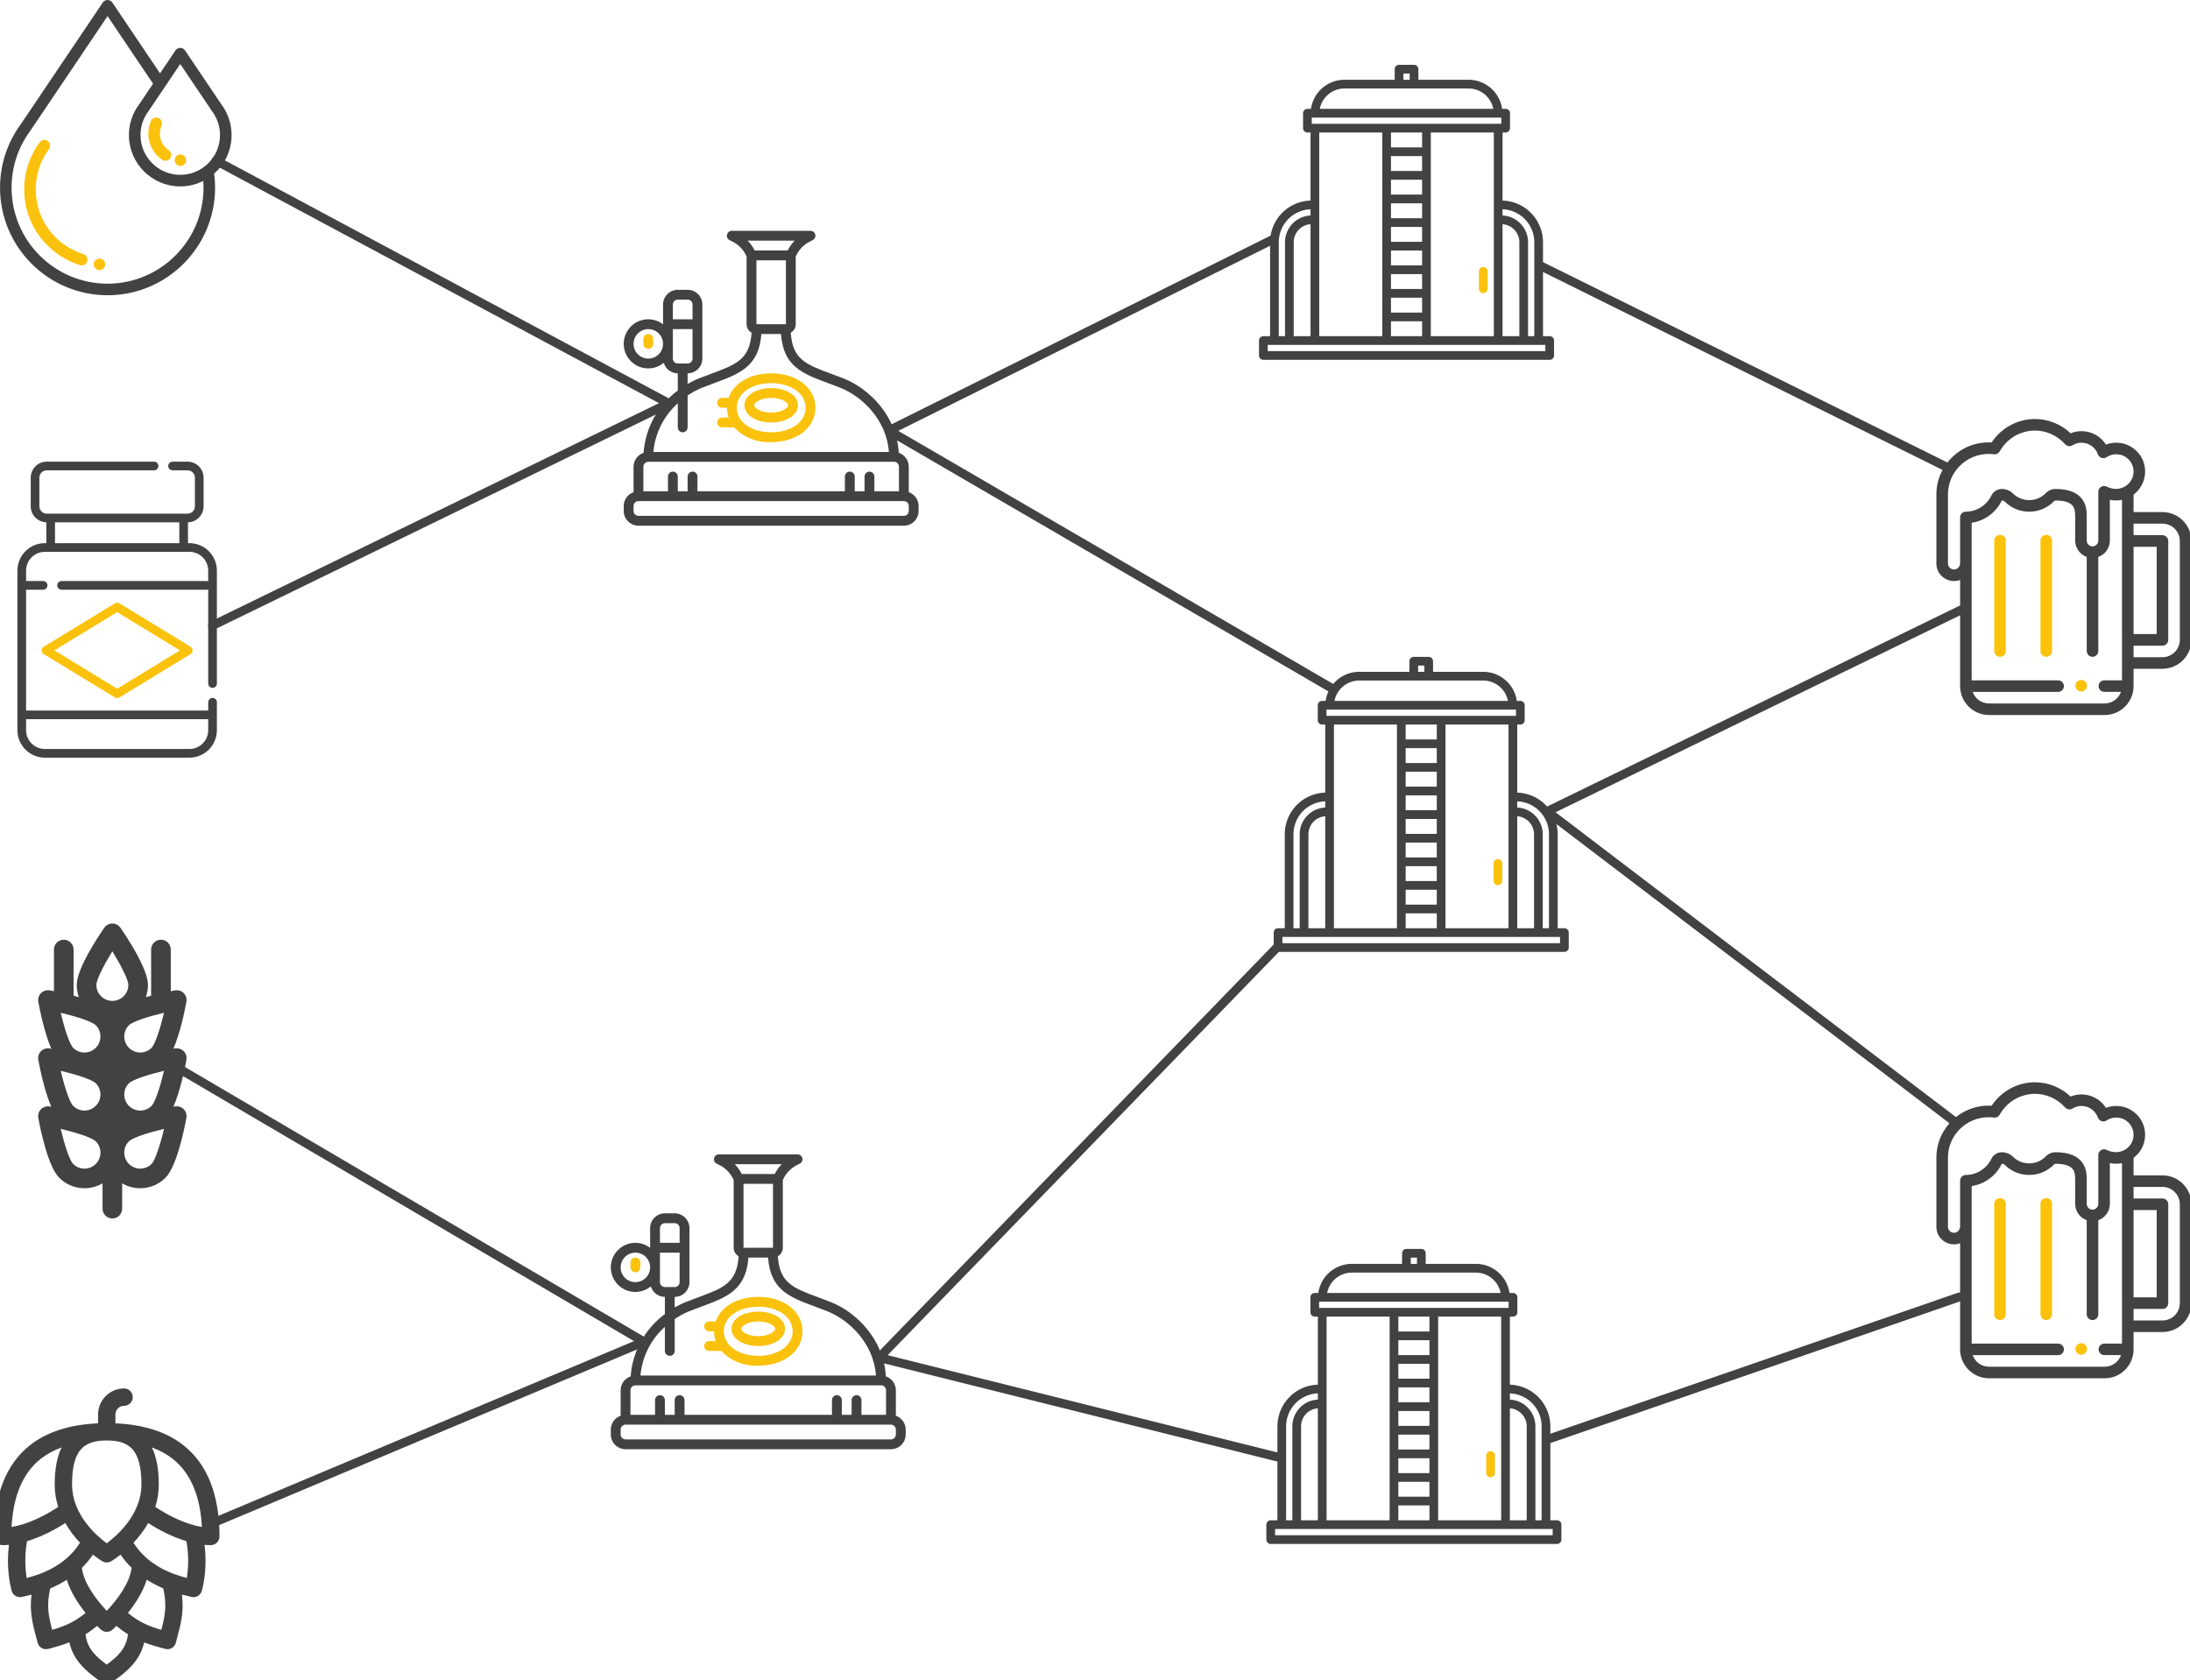 <?xml version="1.0" encoding="utf-8"?>
<svg viewBox="0 14.673 371.19 284.815" xmlns="http://www.w3.org/2000/svg">
  <g>
    <title>Level 1</title>
    <path fill="#424242" d="M 31.132 192.853 C 30.745 192.467 30.194 192.295 29.656 192.392 C 29.575 192.408 29.484 192.425 29.388 192.443 C 30.559 189.763 31.334 185.898 31.592 184.489 C 31.691 183.951 31.518 183.399 31.132 183.013 C 30.745 182.626 30.194 182.454 29.656 182.552 C 29.463 182.588 29.22 182.633 28.944 182.688 L 28.944 175.625 C 28.944 174.706 28.198 173.962 27.279 173.962 C 26.36 173.962 25.615 174.706 25.615 175.625 L 25.615 183.452 C 25.317 183.53 25.016 183.614 24.713 183.701 C 24.95 183.054 25.08 182.355 25.08 181.627 C 25.08 178.904 21.507 173.52 20.412 171.935 C 20.101 171.485 19.59 171.216 19.043 171.216 C 18.497 171.216 17.984 171.485 17.674 171.935 C 16.579 173.521 13.006 178.904 13.006 181.627 C 13.006 182.355 13.136 183.054 13.372 183.701 C 13.07 183.614 12.768 183.53 12.47 183.452 L 12.47 175.625 C 12.47 174.706 11.725 173.962 10.806 173.962 C 9.888 173.962 9.143 174.706 9.143 175.625 L 9.143 182.688 C 8.866 182.633 8.624 182.588 8.43 182.553 C 7.893 182.454 7.34 182.626 6.954 183.013 C 6.568 183.399 6.396 183.951 6.493 184.489 C 6.752 185.898 7.526 189.763 8.699 192.443 C 8.602 192.425 8.511 192.408 8.43 192.392 C 7.893 192.295 7.34 192.467 6.954 192.853 C 6.568 193.239 6.396 193.791 6.493 194.328 C 6.752 195.739 7.526 199.603 8.698 202.284 C 8.602 202.265 8.511 202.249 8.43 202.234 C 7.893 202.135 7.34 202.307 6.954 202.693 C 6.568 203.08 6.396 203.632 6.493 204.169 C 6.84 206.065 8.121 212.399 10.046 214.324 C 11.187 215.465 12.703 216.092 14.316 216.092 C 15.411 216.092 16.461 215.802 17.379 215.259 L 17.379 219.552 C 17.379 220.471 18.124 221.216 19.043 221.216 C 19.962 221.216 20.706 220.471 20.706 219.552 L 20.706 215.259 C 21.625 215.802 22.676 216.092 23.771 216.092 C 25.384 216.092 26.9 215.465 28.039 214.324 C 29.964 212.399 31.246 206.065 31.592 204.169 C 31.691 203.632 31.518 203.08 31.132 202.693 C 30.745 202.307 30.194 202.134 29.656 202.234 C 29.575 202.248 29.484 202.264 29.388 202.283 C 30.559 199.603 31.334 195.739 31.592 194.328 C 31.691 193.791 31.518 193.239 31.132 192.853 Z M 16.231 202.131 C 15.72 202.642 15.039 202.924 14.316 202.924 C 13.592 202.924 12.911 202.642 12.4 202.131 C 11.785 201.517 10.932 198.906 10.286 196.185 C 13.007 196.831 15.617 197.684 16.231 198.298 C 17.288 199.355 17.288 201.075 16.231 202.131 Z M 16.231 188.458 C 17.288 189.514 17.288 191.234 16.231 192.29 C 15.72 192.802 15.039 193.084 14.316 193.084 C 13.592 193.084 12.911 192.802 12.4 192.29 C 11.785 191.676 10.932 189.066 10.286 186.344 C 13.008 186.991 15.617 187.844 16.231 188.458 Z M 27.801 186.344 C 27.154 189.066 26.301 191.676 25.687 192.29 C 25.175 192.802 24.494 193.084 23.771 193.084 C 23.047 193.084 22.367 192.802 21.854 192.29 C 20.798 191.234 20.798 189.514 21.854 188.458 C 22.469 187.844 25.078 186.991 27.801 186.344 Z M 21.854 198.299 C 22.469 197.684 25.078 196.83 27.802 196.184 C 27.155 198.905 26.302 201.516 25.687 202.131 C 25.175 202.642 24.494 202.924 23.771 202.924 C 23.047 202.924 22.367 202.642 21.854 202.131 C 20.798 201.075 20.798 199.355 21.854 198.299 Z M 19.043 175.928 C 20.511 178.309 21.753 180.758 21.753 181.627 C 21.753 183.122 20.537 184.337 19.043 184.337 C 17.549 184.337 16.333 183.122 16.333 181.627 C 16.333 180.759 17.575 178.309 19.043 175.928 Z M 16.231 211.971 C 15.72 212.483 15.039 212.765 14.316 212.765 C 13.592 212.765 12.911 212.483 12.4 211.971 C 11.785 211.356 10.932 208.747 10.286 206.025 C 13.007 206.671 15.617 207.525 16.231 208.139 C 17.288 209.196 17.288 210.914 16.231 211.971 Z M 25.687 211.971 C 25.175 212.483 24.494 212.765 23.771 212.765 C 23.047 212.765 22.367 212.483 21.854 211.971 C 20.798 210.914 20.798 209.196 21.854 208.139 C 22.469 207.525 25.078 206.671 27.801 206.025 C 27.155 208.746 26.302 211.355 25.687 211.971 Z" style="">
      <title>Malt</title>
    </path>
    <g transform="matrix(0.098, 0, 0, 0.098, -51.927, 98.12)">
      <title>Yeast</title>
      <path fill="#424242" d="M 897.481 338.335 C 901.621 338.335 904.981 334.98 904.981 330.835 L 904.981 135.499 C 904.981 109.312 883.676 88.003 857.484 88.003 L 854.981 88.003 L 854.981 51.992 C 869.941 51.574 881.981 39.277 881.981 24.218 L 881.981 -25.212 C 881.981 -40.532 869.516 -52.997 854.191 -52.997 L 828.313 -52.997 C 824.172 -52.997 820.813 -49.641 820.813 -45.497 C 820.813 -41.352 824.172 -37.997 828.313 -37.997 L 854.191 -37.997 C 861.242 -37.997 866.981 -32.262 866.981 -25.212 L 866.981 24.218 C 866.981 31.269 861.246 37.003 854.191 37.003 L 610.77 37.003 C 603.719 37.003 597.981 31.269 597.981 24.218 L 597.981 -25.212 C 597.981 -32.262 603.715 -37.997 610.77 -37.997 L 796.316 -37.997 C 800.457 -37.997 803.816 -41.352 803.816 -45.497 C 803.816 -49.641 800.457 -52.997 796.316 -52.997 L 610.77 -52.997 C 595.445 -52.997 582.981 -40.532 582.981 -25.212 L 582.981 24.218 C 582.981 39.277 595.02 51.574 609.981 51.992 L 609.981 88.003 L 607.477 88.003 C 581.289 88.003 559.981 109.312 559.981 135.499 L 559.981 411.507 C 559.981 437.695 581.285 459.003 607.477 459.003 L 857.488 459.003 C 883.676 459.003 904.981 437.695 904.981 411.507 L 904.981 363.171 C 904.981 359.027 901.625 355.671 897.481 355.671 C 893.34 355.671 889.981 359.027 889.981 363.171 L 889.981 377.503 L 574.981 377.503 L 574.981 168.503 L 604.481 168.503 C 608.621 168.503 611.981 165.148 611.981 161.003 C 611.981 156.859 608.621 153.503 604.481 153.503 L 574.981 153.503 L 574.981 135.499 C 574.981 117.581 589.559 103.003 607.477 103.003 L 857.488 103.003 C 875.402 103.003 889.981 117.581 889.981 135.499 L 889.981 153.503 L 636.356 153.503 C 632.215 153.503 628.856 156.859 628.856 161.003 C 628.856 165.148 632.215 168.503 636.356 168.503 L 889.981 168.503 L 889.981 330.835 C 889.981 334.98 893.34 338.335 897.481 338.335 Z M 889.981 392.503 L 889.981 411.507 C 889.981 429.425 875.402 444.003 857.484 444.003 L 607.477 444.003 C 589.559 444.003 574.981 429.425 574.981 411.507 L 574.981 392.503 Z M 624.981 88.003 L 624.981 52.003 L 839.981 52.003 L 839.981 88.003 Z M 624.981 88.003"/>
      <path fill="#fbc20d" d="M 736.387 192.101 C 733.988 190.636 730.973 190.636 728.574 192.101 L 605.574 267.101 C 603.344 268.46 601.981 270.89 601.981 273.503 C 601.981 276.117 603.344 278.546 605.574 279.906 L 728.574 354.906 C 729.773 355.636 731.129 356.003 732.481 356.003 C 733.832 356.003 735.188 355.64 736.387 354.906 L 859.387 279.906 C 861.617 278.546 862.981 276.117 862.981 273.503 C 862.981 270.89 861.617 268.46 859.387 267.101 Z M 732.481 339.718 L 623.887 273.503 L 732.481 207.288 L 841.074 273.503 Z M 732.481 339.718"/>
    </g>
    <g transform="matrix(0.098, 0, 0, 0.098, -5.396, 14.673)">
      <title>Water</title>
      <g>
        <path fill="#fbc20d" d="m199.242 439.486c-49.257-15.316-82.352-60.297-82.352-111.931 0-25.238 7.901-49.283 22.85-69.536.341-.462.649-.967.906-1.481 2.47-4.939.464-10.938-4.476-13.408-4.471-2.239-9.819-.801-12.625 3.153-17.437 23.688-26.654 51.788-26.654 81.272 0 29.858 9.428 58.247 27.264 82.095 17.24 23.051 41.797 40.43 69.149 48.934.989.308 1.989.454 2.972.454 4.263 0 8.214-2.749 9.546-7.034 1.64-5.274-1.306-10.878-6.58-12.518z"/>
        <path fill="#424242" d="m455.573 233.679c0-19.035-5.932-37.17-17.158-52.464l-63.301-93.971c-1.859-2.759-4.967-4.413-8.294-4.413s-6.435 1.654-8.294 4.413l-26.674 39.597-82.474-122.428c-1.858-2.759-4.967-4.413-8.293-4.413s-6.435 1.654-8.293 4.413l-141.576 210.163c-23.622 32.101-36.105 70.177-36.105 110.134 0 102.546 83.428 185.974 185.974 185.974s185.974-83.428 185.974-185.974c0-8.186-.547-16.387-1.61-24.46 18.458-16.276 30.124-40.085 30.124-66.571zm-88.753-122.949 55.005 81.654c.11.17.226.337.347.501 8.767 11.873 13.401 25.979 13.401 40.793 0 37.91-30.842 68.752-68.753 68.752-37.91 0-68.752-30.842-68.752-68.752 0-14.814 4.634-28.92 13.401-40.793.116-.157.227-.317.334-.482l28.323-42.045c.052-.077.106-.153.156-.232zm40.238 213.98c0 91.519-74.456 165.974-165.974 165.974-91.519 0-165.974-74.455-165.974-165.974 0-35.744 11.19-69.799 32.362-98.481.121-.163.238-.334.351-.509l133.262-197.822 78.711 116.842-24.571 36.476c-11.225 15.293-17.157 33.429-17.157 52.463 0 48.938 39.814 88.752 88.752 88.752 14.31 0 27.837-3.409 39.819-9.45.273 3.9.419 7.816.419 11.729z"/>
        <path fill="#fbc20d" d="m331.561 231.24c0-4.845.987-9.521 2.933-13.898 2.244-5.047-.029-10.957-5.075-13.2-5.047-2.241-10.956.028-13.2 5.075-3.091 6.952-4.658 14.361-4.658 22.023 0 18.149 9.016 35.019 24.117 45.123 1.708 1.143 3.64 1.689 5.552 1.689 3.226 0 6.392-1.558 8.32-4.439 3.071-4.591 1.84-10.802-2.75-13.873-9.542-6.385-15.239-17.039-15.239-28.5z"/>
        <path fill="#fbc20d" d="m236.343 453.34c-2.448-6.434-11.582-8.269-16.31-3.24-5.629 5.455-2.599 15.471 5.12 16.87 7.653 1.677 14.324-6.446 11.19-13.63z"/>
        <path fill="#fbc20d" d="m361.552 285.479c6.448 4.466 15.682-.472 15.55-8.31.145-7.839-9.107-12.787-15.55-8.32-5.84 3.66-5.863 12.982 0 16.63z"/>
      </g>
    </g>
    <g transform="matrix(0.098, 0, 0, 0.098, 289.09, 95.398)">
      <title>Hop</title>
      <path fill="#424242" d="M -2945.284 1848.881 C -2941.709 1848.881 -2938.087 1848.694 -2934.439 1848.358 C -2939.14 1886.017 -2933.044 1915.557 -2929.773 1927.763 C -2927.618 1935.806 -2919.355 1940.501 -2911.402 1938.369 C -2910.379 1938.095 -2900.125 1935.736 -2895.369 1934.511 C -2899.322 1965.889 -2892.953 1987.393 -2884.773 2017.763 C -2883.013 2024.332 -2877.059 2028.881 -2870.284 2028.881 C -2864.678 2028.881 -2838.501 2020.403 -2830.053 2017.101 C -2822.514 2049.619 -2799.338 2067.296 -2784.45 2078.633 C -2780.806 2081.408 -2777.659 2083.804 -2775.645 2085.728 C -2772.746 2088.497 -2769.015 2089.881 -2765.284 2089.881 C -2761.553 2089.881 -2757.822 2088.496 -2754.923 2085.728 C -2752.911 2083.806 -2749.765 2081.41 -2746.122 2078.636 C -2731.24 2067.302 -2708.075 2049.631 -2700.539 2017.147 C -2688.377 2021.877 -2676.404 2025.092 -2664.166 2028.371 C -2656.234 2030.495 -2647.958 2025.83 -2645.795 2017.764 C -2637.879 1988.188 -2631.251 1966.593 -2635.246 1934.469 C -2629.09 1936.078 -2621.189 1937.829 -2619.166 1938.371 C -2611.113 1940.528 -2602.926 1935.715 -2600.795 1927.765 C -2597.523 1915.553 -2591.425 1886.007 -2596.126 1848.36 C -2592.478 1848.694 -2588.858 1848.881 -2585.284 1848.881 C -2577 1848.881 -2570.284 1842.165 -2570.284 1833.881 C -2570.284 1762.085 -2591.114 1709.111 -2632.196 1676.432 C -2661.436 1653.173 -2701.113 1640.342 -2750.284 1638.204 L -2750.284 1622.881 C -2750.284 1614.61 -2743.555 1607.881 -2735.284 1607.881 C -2727 1607.881 -2720.284 1601.165 -2720.284 1592.881 C -2720.284 1584.597 -2727 1577.881 -2735.284 1577.881 C -2760.097 1577.881 -2780.284 1598.068 -2780.284 1622.881 L -2780.284 1638.203 C -2829.491 1640.333 -2869.165 1653.13 -2898.365 1676.329 C -2939.451 1708.972 -2960.284 1761.98 -2960.284 1833.881 C -2960.284 1842.165 -2953.568 1848.881 -2945.284 1848.881 Z M -2859.706 1995.414 C -2866.37 1970.107 -2869.529 1952.763 -2863.06 1923.776 C -2852.409 1919.309 -2843.244 1914.47 -2834.377 1908.804 C -2827.835 1930.053 -2814.773 1950.106 -2801.886 1966.165 C -2821.942 1982.684 -2840.214 1989.766 -2859.706 1995.414 Z M -2808.298 1888.181 C -2801.133 1881.17 -2794.731 1873.537 -2789.116 1865.295 C -2780.282 1872.303 -2773.905 1876.201 -2773.001 1876.743 C -2768.251 1879.593 -2762.317 1879.593 -2757.566 1876.743 C -2756.662 1876.201 -2750.283 1872.302 -2741.448 1865.292 C -2735.587 1873.876 -2729.105 1881.444 -2722.257 1888.109 C -2725.482 1915.954 -2749.463 1945.674 -2765.283 1962.553 C -2781.097 1945.685 -2805.061 1915.99 -2808.298 1888.181 Z M -2764.299 2054.769 C -2764.629 2055.02 -2764.958 2055.27 -2765.284 2055.519 C -2765.612 2055.269 -2765.943 2055.017 -2766.274 2054.765 C -2780.972 2043.573 -2798.936 2029.884 -2802.05 2003.159 C -2795.469 1999.074 -2788.761 1994.267 -2781.909 1988.559 C -2779.622 1990.878 -2777.51 1992.946 -2775.645 1994.728 C -2769.848 2000.265 -2760.722 2000.266 -2754.923 1994.728 C -2753.057 1992.945 -2750.944 1990.876 -2748.656 1988.557 C -2741.768 1994.297 -2735.081 1999.113 -2728.539 2003.193 C -2731.645 2029.89 -2749.605 2043.578 -2764.299 2054.769 Z M -2670.855 1995.423 C -2690.734 1989.689 -2708.515 1982.778 -2728.679 1966.16 C -2715.77 1950.072 -2702.685 1929.975 -2696.151 1908.676 C -2686.473 1914.847 -2676.735 1919.731 -2667.552 1923.608 C -2661.022 1952.952 -2664.367 1970.856 -2670.855 1995.423 Z M -2650.872 1699.91 C -2620.32 1724.213 -2603.476 1763.73 -2600.696 1817.528 C -2627.758 1813.063 -2658.605 1798.189 -2681.301 1782.718 C -2677.542 1770.787 -2675.284 1757.825 -2675.284 1743.881 C -2675.284 1717.427 -2679.229 1696.273 -2687.259 1679.92 C -2673.399 1684.995 -2661.244 1691.66 -2650.872 1699.91 Z M -2627.424 1842.044 C -2622.725 1868.43 -2624.461 1891.147 -2626.787 1905.677 C -2633.23 1904.024 -2640.996 1901.784 -2649.401 1898.627 C -2649.578 1898.559 -2649.752 1898.486 -2649.931 1898.425 C -2672.933 1889.704 -2700.577 1874.071 -2719.047 1844.748 C -2710.151 1835.312 -2701.098 1823.891 -2693.549 1810.614 C -2674.708 1822.918 -2651.335 1834.861 -2627.424 1842.044 Z M -2765.284 1667.881 C -2727.185 1667.881 -2705.284 1682.33 -2705.284 1743.881 C -2705.284 1795.795 -2747.565 1832.564 -2765.311 1845.708 C -2783.089 1832.615 -2825.284 1796.04 -2825.284 1743.881 C -2825.284 1682.434 -2803.415 1667.881 -2765.284 1667.881 Z M -2811.521 1844.746 C -2837.091 1885.253 -2879.79 1899.578 -2903.778 1905.691 C -2906.102 1891.165 -2907.839 1868.445 -2903.141 1842.043 C -2879.231 1834.86 -2855.859 1822.918 -2837.018 1810.612 C -2829.47 1823.889 -2820.416 1835.311 -2811.521 1844.746 Z M -2879.703 1699.818 C -2869.332 1691.578 -2857.165 1684.925 -2843.281 1679.861 C -2851.33 1696.222 -2855.284 1717.395 -2855.284 1743.881 C -2855.284 1757.825 -2853.026 1770.787 -2849.266 1782.719 C -2871.962 1798.189 -2902.811 1813.064 -2929.873 1817.529 C -2927.097 1763.642 -2910.255 1724.091 -2879.703 1699.818 Z"/>
    </g>
  </g>
  <g transform="matrix(1, 0, 0, 1, 23.778, 0)">
    <title>Level 2</title>
    <g transform="matrix(0.833, 0, 0, 0.833, 79.75, 210.35)">
      <title>Brew</title>
      <g>
        <path fill="#fbc20d" d="M5,21 C4.448,21 4,21.448 4,22 L4,23 C4,23.552 4.448,24 5,24 C5.552,24 6,23.552 6,23 L6,22 C6,21.448 5.552,21 5,21 Z" id="Shape"/>
        <path fill="#424242" d="M58,53.184 L58,48 C57.994,46.719 57.175,45.583 55.962,45.172 C55.571,37.711 50.002,32.142 44.8,30.072 C43.883,29.707 43.006,29.382 42.173,29.072 C37.163,27.22 34.4,26.2 34,20.91 L33.985,20.732 C34.61,20.38 34.998,19.718 35,19 L35,5.232 C35.562,3.912 36.574,2.835 37.855,2.19 L38.447,1.895 C38.862,1.688 39.081,1.222 38.974,0.77 C38.868,0.319 38.464,-0 38,7.14367259e-16 L22,7.14367259e-16 C21.532,-0.005 21.123,0.315 21.015,0.771 C20.908,1.227 21.132,1.696 21.553,1.9 L22.145,2.195 C23.425,2.838 24.437,3.914 25,5.232 L25,19 C25.002,19.719 25.391,20.38 26.018,20.732 L26,20.914 C25.594,26.199 22.834,27.22 17.824,29.073 C16.991,29.381 16.114,29.706 15.197,30.073 C14.439,30.379 13.705,30.739 13,31.152 L13,29 C14.657,29 16,27.657 16,26 L16,15 C16,13.343 14.657,12 13,12 L11,12 C9.343,12 8,13.343 8,15 L8,19.026 C7.14,18.364 6.085,18.004 5,18 C2.239,18 3.38176876e-16,20.239 0,23 C-3.38176876e-16,25.761 2.239,28 5,28 C6.147,27.995 7.257,27.592 8.14,26.859 C8.516,28.126 9.679,28.996 11,29 L11,32.5 C6.942,35.507 4.4,40.135 4.038,45.172 C2.825,45.583 2.006,46.719 2,48 L2,53.184 C0.806,53.606 0.005,54.733 0,56 L0,57 C2.02906125e-16,58.657 1.343,60 3,60 L57,60 C58.657,60 60,58.657 60,57 L60,56 C59.995,54.733 59.194,53.606 58,53.184 Z M11,14 L13,14 C13.552,14 14,14.448 14,15 L14,18 L10,18 L10,15 C10,14.448 10.448,14 11,14 Z M5,26 C3.343,26 2,24.657 2,23 C2,21.343 3.343,20 5,20 C6.657,20 8,21.343 8,23 C8,24.657 6.657,26 5,26 Z M10,26 L10,20 L14,20 L14,26 C14,26.552 13.552,27 13,27 L11,27 C10.448,27 10,26.552 10,26 Z M27,19 L27,6 L33,6 L33,19 L27,19 Z M34.776,2 C34.203,2.591 33.724,3.265 33.354,4 L26.646,4 C26.276,3.265 25.797,2.591 25.224,2 L34.776,2 Z M11,35.1 L11,40 C11,40.552 11.448,41 12,41 C12.552,41 13,40.552 13,40 L13,33.513 C13.92,32.88 14.906,32.349 15.94,31.929 C16.84,31.57 17.703,31.251 18.521,30.949 C23.534,29.1 27.493,27.63 28,21.071 L28,21 L32,21 L32,21.067 C32.5,27.63 36.463,29.095 41.476,30.949 C42.294,31.249 43.156,31.57 44.057,31.929 C48.612,33.743 53.497,38.553 53.957,45 L6.036,45 C6.371,41.189 8.146,37.649 11,35.1 Z M4,48 C4,47.448 4.448,47 5,47 L55,47 C55.552,47 56,47.448 56,48 L56,53 L51,53 L51,50 C51,49.448 50.552,49 50,49 C49.448,49 49,49.448 49,50 L49,53 L47,53 L47,50 C47,49.448 46.552,49 46,49 C45.448,49 45,49.448 45,50 L45,53 L15,53 L15,50 C15,49.448 14.552,49 14,49 C13.448,49 13,49.448 13,50 L13,53 L11,53 L11,50 C11,49.448 10.552,49 10,49 C9.448,49 9,49.448 9,50 L9,53 L4,53 L4,48 Z M58,57 C58,57.552 57.552,58 57,58 L3,58 C2.448,58 2,57.552 2,57 L2,56 C2,55.448 2.448,55 3,55 L57,55 C57.552,55 58,55.448 58,56 L58,57 Z" id="Shape"/>
        <path fill="#fbc20d" d="M30,43 C35.215,43 39,40.056 39,36 C39,31.944 35.215,29 30,29 C25.691,29 22.365,31.013 21.337,34 L20,34 C19.448,34 19,34.448 19,35 C19,35.552 19.448,36 20,36 L21,36 C21,36.681 21.114,37.357 21.337,38 L20,38 C19.448,38 19,38.448 19,39 C19,39.552 19.448,40 20,40 L22.475,40 C24.426,42.049 27.174,43.144 30,43 Z M30,31 C34.056,31 37,33.1 37,36 C37,38.9 34.056,41 30,41 C27.219,41 24.962,40.011 23.817,38.456 C23.8,38.431 23.785,38.404 23.766,38.38 C23.268,37.686 23,36.854 23,36 C23,33.1 25.944,31 30,31 Z" id="Shape"/>
        <path fill="#fbc20d" d="M30,39 C33.1,39 35.444,37.495 35.444,35.5 C35.444,33.505 33.1,32 30,32 C26.9,32 24.556,33.505 24.556,35.5 C24.556,37.495 26.9,39 30,39 Z M30,34 C32.071,34 33.444,34.9 33.444,35.5 C33.444,36.1 32.071,37 30,37 C27.929,37 26.556,36.1 26.556,35.5 C26.556,34.9 27.929,34 30,34 Z" id="Shape"/>
      </g>
    </g>
    <g transform="matrix(0.833, 0, 0, 0.833, 81.939, 53.8)">
      <title>Brew</title>
      <g>
        <path fill="#fbc20d" d="M5,21 C4.448,21 4,21.448 4,22 L4,23 C4,23.552 4.448,24 5,24 C5.552,24 6,23.552 6,23 L6,22 C6,21.448 5.552,21 5,21 Z" id="path-1"/>
        <path fill="#424242" d="M58,53.184 L58,48 C57.994,46.719 57.175,45.583 55.962,45.172 C55.571,37.711 50.002,32.142 44.8,30.072 C43.883,29.707 43.006,29.382 42.173,29.072 C37.163,27.22 34.4,26.2 34,20.91 L33.985,20.732 C34.61,20.38 34.998,19.718 35,19 L35,5.232 C35.562,3.912 36.574,2.835 37.855,2.19 L38.447,1.895 C38.862,1.688 39.081,1.222 38.974,0.77 C38.868,0.319 38.464,-0 38,7.14367259e-16 L22,7.14367259e-16 C21.532,-0.005 21.123,0.315 21.015,0.771 C20.908,1.227 21.132,1.696 21.553,1.9 L22.145,2.195 C23.425,2.838 24.437,3.914 25,5.232 L25,19 C25.002,19.719 25.391,20.38 26.018,20.732 L26,20.914 C25.594,26.199 22.834,27.22 17.824,29.073 C16.991,29.381 16.114,29.706 15.197,30.073 C14.439,30.379 13.705,30.739 13,31.152 L13,29 C14.657,29 16,27.657 16,26 L16,15 C16,13.343 14.657,12 13,12 L11,12 C9.343,12 8,13.343 8,15 L8,19.026 C7.14,18.364 6.085,18.004 5,18 C2.239,18 3.38176876e-16,20.239 0,23 C-3.38176876e-16,25.761 2.239,28 5,28 C6.147,27.995 7.257,27.592 8.14,26.859 C8.516,28.126 9.679,28.996 11,29 L11,32.5 C6.942,35.507 4.4,40.135 4.038,45.172 C2.825,45.583 2.006,46.719 2,48 L2,53.184 C0.806,53.606 0.005,54.733 0,56 L0,57 C2.02906125e-16,58.657 1.343,60 3,60 L57,60 C58.657,60 60,58.657 60,57 L60,56 C59.995,54.733 59.194,53.606 58,53.184 Z M11,14 L13,14 C13.552,14 14,14.448 14,15 L14,18 L10,18 L10,15 C10,14.448 10.448,14 11,14 Z M5,26 C3.343,26 2,24.657 2,23 C2,21.343 3.343,20 5,20 C6.657,20 8,21.343 8,23 C8,24.657 6.657,26 5,26 Z M10,26 L10,20 L14,20 L14,26 C14,26.552 13.552,27 13,27 L11,27 C10.448,27 10,26.552 10,26 Z M27,19 L27,6 L33,6 L33,19 L27,19 Z M34.776,2 C34.203,2.591 33.724,3.265 33.354,4 L26.646,4 C26.276,3.265 25.797,2.591 25.224,2 L34.776,2 Z M11,35.1 L11,40 C11,40.552 11.448,41 12,41 C12.552,41 13,40.552 13,40 L13,33.513 C13.92,32.88 14.906,32.349 15.94,31.929 C16.84,31.57 17.703,31.251 18.521,30.949 C23.534,29.1 27.493,27.63 28,21.071 L28,21 L32,21 L32,21.067 C32.5,27.63 36.463,29.095 41.476,30.949 C42.294,31.249 43.156,31.57 44.057,31.929 C48.612,33.743 53.497,38.553 53.957,45 L6.036,45 C6.371,41.189 8.146,37.649 11,35.1 Z M4,48 C4,47.448 4.448,47 5,47 L55,47 C55.552,47 56,47.448 56,48 L56,53 L51,53 L51,50 C51,49.448 50.552,49 50,49 C49.448,49 49,49.448 49,50 L49,53 L47,53 L47,50 C47,49.448 46.552,49 46,49 C45.448,49 45,49.448 45,50 L45,53 L15,53 L15,50 C15,49.448 14.552,49 14,49 C13.448,49 13,49.448 13,50 L13,53 L11,53 L11,50 C11,49.448 10.552,49 10,49 C9.448,49 9,49.448 9,50 L9,53 L4,53 L4,48 Z M58,57 C58,57.552 57.552,58 57,58 L3,58 C2.448,58 2,57.552 2,57 L2,56 C2,55.448 2.448,55 3,55 L57,55 C57.552,55 58,55.448 58,56 L58,57 Z" id="path-1"/>
        <path fill="#fbc20d" d="M30,43 C35.215,43 39,40.056 39,36 C39,31.944 35.215,29 30,29 C25.691,29 22.365,31.013 21.337,34 L20,34 C19.448,34 19,34.448 19,35 C19,35.552 19.448,36 20,36 L21,36 C21,36.681 21.114,37.357 21.337,38 L20,38 C19.448,38 19,38.448 19,39 C19,39.552 19.448,40 20,40 L22.475,40 C24.426,42.049 27.174,43.144 30,43 Z M30,31 C34.056,31 37,33.1 37,36 C37,38.9 34.056,41 30,41 C27.219,41 24.962,40.011 23.817,38.456 C23.8,38.431 23.785,38.404 23.766,38.38 C23.268,37.686 23,36.854 23,36 C23,33.1 25.944,31 30,31 Z" id="path-1"/>
        <path fill="#fbc20d" d="M30,39 C33.1,39 35.444,37.495 35.444,35.5 C35.444,33.505 33.1,32 30,32 C26.9,32 24.556,33.505 24.556,35.5 C24.556,37.495 26.9,39 30,39 Z M30,34 C32.071,34 33.444,34.9 33.444,35.5 C33.444,36.1 32.071,37 30,37 C27.929,37 26.556,36.1 26.556,35.5 C26.556,34.9 27.929,34 30,34 Z" id="path-1"/>
      </g>
    </g>
  </g>
  <g transform="matrix(1, 0, 0, 1, 24.133, 0)">
    <title>Level 3</title>
    <g transform="matrix(0.422, 0, 0, 0.422, 188.502, 224.374)">
      <title>Tank</title>
      <path fill="#fbc20d" d="M94.808,96.47a1.751,1.751,0,0,0,1.75-1.75v-7a1.75,1.75,0,0,0-3.5,0v7A1.75,1.75,0,0,0,94.808,96.47Z"/>
      <path fill="#424242" d="M121.5,113.75h-2.69V76a16.759,16.759,0,0,0-16.25-16.725V31.942h1.248a1.75,1.75,0,0,0,1.75-1.75v-6a1.751,1.751,0,0,0-1.75-1.75h-1.416A13.642,13.642,0,0,0,88.81,10.75H68.75V6.5A1.75,1.75,0,0,0,67,4.75H61A1.75,1.75,0,0,0,59.25,6.5v4.25H39.19A13.642,13.642,0,0,0,25.608,22.442H24.192a1.751,1.751,0,0,0-1.75,1.75v6a1.75,1.75,0,0,0,1.75,1.75H25.44V59.275A16.759,16.759,0,0,0,9.19,76v37.75H6.5a1.75,1.75,0,0,0-1.75,1.75v6a1.75,1.75,0,0,0,1.75,1.75h115a1.75,1.75,0,0,0,1.75-1.75v-6A1.75,1.75,0,0,0,121.5,113.75ZM115.31,76v37.75h-2.5V76a10.755,10.755,0,0,0-10.25-10.725v-2.5A13.256,13.256,0,0,1,115.31,76Zm-12.75,37.75V68.775A7.254,7.254,0,0,1,109.31,76v37.75Zm-3.5,0H73.75V31.942H99.06ZM27.215,28.442l-.025,0-.024,0H25.942v-2.5h76.116v2.5h-1.224l-.024,0-.025,0ZM70.25,60.378v5.979H57.75V60.378Zm-12.5-3.5V50.9h12.5v5.979Zm12.5,12.979v5.978H57.75V69.857Zm0,9.478v5.979H57.75V79.335Zm0,9.479v5.979H57.75V88.814Zm0-41.415H57.75V41.421h12.5ZM57.75,98.293h12.5v5.978H57.75Zm12.5-66.351v5.979H57.75V31.942Zm-12.5,75.829h12.5v5.979H57.75Zm5-99.521h2.5v2.5h-2.5Zm-23.56,6H88.81a10.167,10.167,0,0,1,10.033,8.192H29.157A10.167,10.167,0,0,1,39.19,14.25ZM54.25,31.942V113.75H28.94V31.942ZM18.69,113.75V76a7.254,7.254,0,0,1,6.75-7.225V113.75ZM12.69,76A13.256,13.256,0,0,1,25.44,62.775v2.5A10.755,10.755,0,0,0,15.19,76v37.75h-2.5Zm107.06,43.75H8.25v-2.5h111.5Z"/>
    </g>
    <g transform="matrix(0.422, 0, 0, 0.422, 189.747, 124.015)">
      <title>Tank</title>
      <path fill="#fbc20d" d="M94.808,96.47a1.751,1.751,0,0,0,1.75-1.75v-7a1.75,1.75,0,0,0-3.5,0v7A1.75,1.75,0,0,0,94.808,96.47Z"/>
      <path fill="#424242" d="M121.5,113.75h-2.69V76a16.759,16.759,0,0,0-16.25-16.725V31.942h1.248a1.75,1.75,0,0,0,1.75-1.75v-6a1.751,1.751,0,0,0-1.75-1.75h-1.416A13.642,13.642,0,0,0,88.81,10.75H68.75V6.5A1.75,1.75,0,0,0,67,4.75H61A1.75,1.75,0,0,0,59.25,6.5v4.25H39.19A13.642,13.642,0,0,0,25.608,22.442H24.192a1.751,1.751,0,0,0-1.75,1.75v6a1.75,1.75,0,0,0,1.75,1.75H25.44V59.275A16.759,16.759,0,0,0,9.19,76v37.75H6.5a1.75,1.75,0,0,0-1.75,1.75v6a1.75,1.75,0,0,0,1.75,1.75h115a1.75,1.75,0,0,0,1.75-1.75v-6A1.75,1.75,0,0,0,121.5,113.75ZM115.31,76v37.75h-2.5V76a10.755,10.755,0,0,0-10.25-10.725v-2.5A13.256,13.256,0,0,1,115.31,76Zm-12.75,37.75V68.775A7.254,7.254,0,0,1,109.31,76v37.75Zm-3.5,0H73.75V31.942H99.06ZM27.215,28.442l-.025,0-.024,0H25.942v-2.5h76.116v2.5h-1.224l-.024,0-.025,0ZM70.25,60.378v5.979H57.75V60.378Zm-12.5-3.5V50.9h12.5v5.979Zm12.5,12.979v5.978H57.75V69.857Zm0,9.478v5.979H57.75V79.335Zm0,9.479v5.979H57.75V88.814Zm0-41.415H57.75V41.421h12.5ZM57.75,98.293h12.5v5.978H57.75Zm12.5-66.351v5.979H57.75V31.942Zm-12.5,75.829h12.5v5.979H57.75Zm5-99.521h2.5v2.5h-2.5Zm-23.56,6H88.81a10.167,10.167,0,0,1,10.033,8.192H29.157A10.167,10.167,0,0,1,39.19,14.25ZM54.25,31.942V113.75H28.94V31.942ZM18.69,113.75V76a7.254,7.254,0,0,1,6.75-7.225V113.75ZM12.69,76A13.256,13.256,0,0,1,25.44,62.775v2.5A10.755,10.755,0,0,0,15.19,76v37.75h-2.5Zm107.06,43.75H8.25v-2.5h111.5Z"/>
    </g>
    <g transform="matrix(0.422, 0, 0, 0.422, 187.257, 23.656)">
      <title>Tank</title>
      <path fill="#fbc20d" d="M94.808,96.47a1.751,1.751,0,0,0,1.75-1.75v-7a1.75,1.75,0,0,0-3.5,0v7A1.75,1.75,0,0,0,94.808,96.47Z"/>
      <path fill="#424242" d="M121.5,113.75h-2.69V76a16.759,16.759,0,0,0-16.25-16.725V31.942h1.248a1.75,1.75,0,0,0,1.75-1.75v-6a1.751,1.751,0,0,0-1.75-1.75h-1.416A13.642,13.642,0,0,0,88.81,10.75H68.75V6.5A1.75,1.75,0,0,0,67,4.75H61A1.75,1.75,0,0,0,59.25,6.5v4.25H39.19A13.642,13.642,0,0,0,25.608,22.442H24.192a1.751,1.751,0,0,0-1.75,1.75v6a1.75,1.75,0,0,0,1.75,1.75H25.44V59.275A16.759,16.759,0,0,0,9.19,76v37.75H6.5a1.75,1.75,0,0,0-1.75,1.75v6a1.75,1.75,0,0,0,1.75,1.75h115a1.75,1.75,0,0,0,1.75-1.75v-6A1.75,1.75,0,0,0,121.5,113.75ZM115.31,76v37.75h-2.5V76a10.755,10.755,0,0,0-10.25-10.725v-2.5A13.256,13.256,0,0,1,115.31,76Zm-12.75,37.75V68.775A7.254,7.254,0,0,1,109.31,76v37.75Zm-3.5,0H73.75V31.942H99.06ZM27.215,28.442l-.025,0-.024,0H25.942v-2.5h76.116v2.5h-1.224l-.024,0-.025,0ZM70.25,60.378v5.979H57.75V60.378Zm-12.5-3.5V50.9h12.5v5.979Zm12.5,12.979v5.978H57.75V69.857Zm0,9.478v5.979H57.75V79.335Zm0,9.479v5.979H57.75V88.814Zm0-41.415H57.75V41.421h12.5ZM57.75,98.293h12.5v5.978H57.75Zm12.5-66.351v5.979H57.75V31.942Zm-12.5,75.829h12.5v5.979H57.75Zm5-99.521h2.5v2.5h-2.5Zm-23.56,6H88.81a10.167,10.167,0,0,1,10.033,8.192H29.157A10.167,10.167,0,0,1,39.19,14.25ZM54.25,31.942V113.75H28.94V31.942ZM18.69,113.75V76a7.254,7.254,0,0,1,6.75-7.225V113.75ZM12.69,76A13.256,13.256,0,0,1,25.44,62.775v2.5A10.755,10.755,0,0,0,15.19,76v37.75h-2.5Zm107.06,43.75H8.25v-2.5h111.5Z"/>
    </g>
  </g>
  <g>
    <title>Level 4</title>
    <g transform="matrix(0.098, 0, 0, 0.098, 304.588, 87.424)">
      <title>Beer</title>
      <g transform="matrix(1, 0, 0, 1, 205.511, -17.606)">
        <g>
          <path fill="#fbc20d" d="M286,451.29c-5.52,0-10,4.48-10,10c0,5.52,4.48,10,10,10c5.52,0,10-4.48,10-10S291.52,451.29,286,451.29z"/>
        </g>
      </g>
      <g transform="matrix(1, 0, 0, 1, 205.511, -17.606)">
        <g>
          <path fill="#fbc20d" d="M145.5,200.29c-5.523,0-10,4.477-10,10v191c0,5.523,4.477,10,10,10s10-4.477,10-10v-191 C155.5,204.767,151.023,200.29,145.5,200.29z"/>
        </g>
      </g>
      <g transform="matrix(1, 0, 0, 1, 205.511, -17.606)">
        <g>
          <path fill="#fbc20d" d="M225.5,200.29c-5.523,0-10,4.477-10,10v191c0,5.523,4.477,10,10,10s10-4.477,10-10v-191 C235.5,204.767,231.023,200.29,225.5,200.29z"/>
        </g>
      </g>
      <g transform="matrix(1, 0, 0, 1, 205.511, -17.606)">
        <g>
          <path fill="#424242" d="M426.5,161h-50v-30.259c15.675-11.751,23.125-31.613,18.707-51.224c-4.133-18.39-19.313-33.398-37.768-37.345 c-9.811-2.105-19.692-1.36-28.695,2.063C319.716,30.002,303.862,21,286.5,21c-6.544,0-12.939,1.269-18.852,3.711 C250.91,8.922,228.843,0,206,0c-30.216,0-58.396,15.393-75.03,40.579C78.7,37.687,35.5,79.156,35.5,130.29v120 c0,16.542,13.682,30,30.5,30c3.689,0,7.224-0.671,10.5-1.893V462c0,27.57,22.43,50,50,50h200c27.57,0,50-22.43,50-50v-30h50 c27.57,0,50-22.43,50-50V211C476.5,183.43,454.07,161,426.5,161z M356.5,452h-30.51c-5.523,0-10,4.477-10,10s4.477,9.9,10,9.9 h28.79c-4.128,11.639-15.244,20.1-28.28,20.1h-200c-13.036,0-24.152-8.361-28.28-20h147.79c5.523,0,10-4.477,10-10 s-4.477-10-10-10H96.5V250.07v-70.564c22.463-3.391,41.914-17.538,52.14-38.505c2.086,0,3.924,0.722,5.309,2.081 c11.286,11.098,26.22,17.209,42.051,17.209c16.408,0,31.725-6.495,43.135-18.295c0.61-0.632,1.473-0.995,2.365-0.995 c15.567,0,25.753,3.325,30.277,9.881c3.729,5.405,3.726,12.915,3.723,18.95v40.459c0,13.036,8.361,24.152,20,28.28v162.72 c0,5.523,4.477,10,10,10s10-4.477,10-10V238.57c11.639-4.128,20-15.243,20-28.28v-70.464c7.005,1.398,14.154,1.407,21,0.007V452z M330.033,116.947c-3.1-1.577-6.796-1.43-9.762,0.389c-2.965,1.818-4.772,5.046-4.772,8.524v84.43c0,5.514-4.486,10-10,10 c-5.514,0-10-4.486-10-10v-40.452c0.003-7.876,0.008-19.779-7.261-30.315C279.759,127.232,264.034,121,241.5,121 c-6.29,0-12.396,2.589-16.749,7.099c-7.602,7.862-17.813,12.191-28.751,12.191c-10.553,0-20.507-4.073-28.035-11.477 c-5.133-5.039-11.996-7.813-19.325-7.813c-7.579,0-14.623,4.397-17.946,11.202c-8.382,17.164-25.35,27.927-44.28,28.089 c-5.489,0.047-9.915,4.51-9.915,10v79.525C76.147,255.705,71.568,260.29,66,260.29c-5.691,0-10.5-4.58-10.5-10v-120 c0-38.596,31.582-69.852,70.407-69.852c3.017,0,6.05,0.192,9.081,0.581c4.045,0.519,7.998-1.471,9.993-5.026 C157.437,33.792,180.818,20,206,20c19.73,0,38.752,8.615,52.187,23.637c3.256,3.642,8.668,4.398,12.799,1.785 C275.559,42.529,280.924,41,286.5,41c12.73,0,24.108,8.061,28.313,20.057c1.023,2.92,3.341,5.203,6.277,6.181 c2.935,0.978,6.159,0.542,8.729-1.182c6.816-4.57,15.134-6.107,23.429-4.327c10.8,2.31,20.03,11.428,22.446,22.179 C381.386,109.172,355.489,129.896,330.033,116.947z M376.5,221h40v151h-40V221z M456.5,382c0,16.542-13.458,30-30,30h-50v-20h50 c5.523,0,10-4.477,10-10V211c0-5.523-4.477-10-10-10h-50v-20h50c16.542,0,30,13.458,30,30V382z"/>
        </g>
      </g>
    </g>
    <g transform="matrix(0.098, 0, 0, 0.098, 304.588, 199.855)">
      <title>Beer</title>
      <g transform="matrix(1, 0, 0, 1, 205.511, -17.606)">
        <g>
          <path fill="#fbc20d" d="M286,451.29c-5.52,0-10,4.48-10,10c0,5.52,4.48,10,10,10c5.52,0,10-4.48,10-10S291.52,451.29,286,451.29z"/>
        </g>
      </g>
      <g transform="matrix(1, 0, 0, 1, 205.511, -17.606)">
        <g>
          <path fill="#fbc20d" d="M145.5,200.29c-5.523,0-10,4.477-10,10v191c0,5.523,4.477,10,10,10s10-4.477,10-10v-191 C155.5,204.767,151.023,200.29,145.5,200.29z"/>
        </g>
      </g>
      <g transform="matrix(1, 0, 0, 1, 205.511, -17.606)">
        <g>
          <path fill="#fbc20d" d="M225.5,200.29c-5.523,0-10,4.477-10,10v191c0,5.523,4.477,10,10,10s10-4.477,10-10v-191 C235.5,204.767,231.023,200.29,225.5,200.29z"/>
        </g>
      </g>
      <g transform="matrix(1, 0, 0, 1, 205.511, -17.606)">
        <g>
          <path fill="#424242" d="M426.5,161h-50v-30.259c15.675-11.751,23.125-31.613,18.707-51.224c-4.133-18.39-19.313-33.398-37.768-37.345 c-9.811-2.105-19.692-1.36-28.695,2.063C319.716,30.002,303.862,21,286.5,21c-6.544,0-12.939,1.269-18.852,3.711 C250.91,8.922,228.843,0,206,0c-30.216,0-58.396,15.393-75.03,40.579C78.7,37.687,35.5,79.156,35.5,130.29v120 c0,16.542,13.682,30,30.5,30c3.689,0,7.224-0.671,10.5-1.893V462c0,27.57,22.43,50,50,50h200c27.57,0,50-22.43,50-50v-30h50 c27.57,0,50-22.43,50-50V211C476.5,183.43,454.07,161,426.5,161z M356.5,452h-30.51c-5.523,0-10,4.477-10,10s4.477,9.9,10,9.9 h28.79c-4.128,11.639-15.244,20.1-28.28,20.1h-200c-13.036,0-24.152-8.361-28.28-20h147.79c5.523,0,10-4.477,10-10 s-4.477-10-10-10H96.5V250.07v-70.564c22.463-3.391,41.914-17.538,52.14-38.505c2.086,0,3.924,0.722,5.309,2.081 c11.286,11.098,26.22,17.209,42.051,17.209c16.408,0,31.725-6.495,43.135-18.295c0.61-0.632,1.473-0.995,2.365-0.995 c15.567,0,25.753,3.325,30.277,9.881c3.729,5.405,3.726,12.915,3.723,18.95v40.459c0,13.036,8.361,24.152,20,28.28v162.72 c0,5.523,4.477,10,10,10s10-4.477,10-10V238.57c11.639-4.128,20-15.243,20-28.28v-70.464c7.005,1.398,14.154,1.407,21,0.007V452z M330.033,116.947c-3.1-1.577-6.796-1.43-9.762,0.389c-2.965,1.818-4.772,5.046-4.772,8.524v84.43c0,5.514-4.486,10-10,10 c-5.514,0-10-4.486-10-10v-40.452c0.003-7.876,0.008-19.779-7.261-30.315C279.759,127.232,264.034,121,241.5,121 c-6.29,0-12.396,2.589-16.749,7.099c-7.602,7.862-17.813,12.191-28.751,12.191c-10.553,0-20.507-4.073-28.035-11.477 c-5.133-5.039-11.996-7.813-19.325-7.813c-7.579,0-14.623,4.397-17.946,11.202c-8.382,17.164-25.35,27.927-44.28,28.089 c-5.489,0.047-9.915,4.51-9.915,10v79.525C76.147,255.705,71.568,260.29,66,260.29c-5.691,0-10.5-4.58-10.5-10v-120 c0-38.596,31.582-69.852,70.407-69.852c3.017,0,6.05,0.192,9.081,0.581c4.045,0.519,7.998-1.471,9.993-5.026 C157.437,33.792,180.818,20,206,20c19.73,0,38.752,8.615,52.187,23.637c3.256,3.642,8.668,4.398,12.799,1.785 C275.559,42.529,280.924,41,286.5,41c12.73,0,24.108,8.061,28.313,20.057c1.023,2.92,3.341,5.203,6.277,6.181 c2.935,0.978,6.159,0.542,8.729-1.182c6.816-4.57,15.134-6.107,23.429-4.327c10.8,2.31,20.03,11.428,22.446,22.179 C381.386,109.172,355.489,129.896,330.033,116.947z M376.5,221h40v151h-40V221z M456.5,382c0,16.542-13.458,30-30,30h-50v-20h50 c5.523,0,10-4.477,10-10V211c0-5.523-4.477-10-10-10h-50v-20h50c16.542,0,30,13.458,30,30V382z"/>
        </g>
      </g>
    </g>
  </g>
  <line style="stroke: rgb(66, 66, 66); stroke-linecap: round; stroke-width: 1.5px;" x1="36.618" y1="41.905" x2="113.522" y2="83.138"/>
  <line style="stroke: rgb(66, 66, 66); stroke-linecap: round; stroke-width: 1.5px;" x1="29.897" y1="116.987" x2="107.352" y2="79.255" transform="matrix(1, 0, 0, 1, 6.128, 3.721)"/>
  <line style="stroke: rgb(66, 66, 66); stroke-linecap: round; stroke-width: 1.5px;" x1="33.554" y1="178.047" x2="112.35" y2="224.351" transform="matrix(1, 0, 0, 1, -3.284, 17.729)"/>
  <line style="stroke: rgb(66, 66, 66); stroke-linecap: round; stroke-width: 1.5px;" x1="44.06" y1="247.212" x2="116.785" y2="216.637" transform="matrix(1, 0, 0, 1, -7.443, 25.39)"/>
  <line style="stroke: rgb(66, 66, 66); stroke-linecap: round; stroke-width: 1.5px;" x1="150.899" y1="87.54" x2="215.925" y2="55.166"/>
  <line style="stroke: rgb(66, 66, 66); stroke-linecap: round; stroke-width: 1.5px;" x1="150.912" y1="87.797" x2="225.786" y2="131.372"/>
  <line style="stroke: rgb(66, 66, 66); stroke-linecap: round; stroke-width: 1.5px;" x1="148.993" y1="244.797" x2="216.535" y2="261.657"/>
  <line style="stroke: rgb(66, 66, 66); stroke-linecap: round; stroke-width: 1.5px;" x1="148.909" y1="244.895" x2="216.676" y2="175.039"/>
  <line style="stroke: rgb(66, 66, 66); stroke-linecap: round; stroke-width: 1.5px;" x1="261.238" y1="59.797" x2="330.038" y2="93.888"/>
  <line style="stroke: rgb(66, 66, 66); stroke-linecap: round; stroke-width: 1.5px;" x1="262.404" y1="152.132" x2="332.78" y2="117.866"/>
  <line style="stroke: rgb(66, 66, 66); stroke-linecap: round; stroke-width: 1.5px;" x1="262.411" y1="152.355" x2="331.227" y2="204.75"/>
  <line style="stroke: rgb(66, 66, 66); stroke-linecap: round; stroke-width: 1.5px;" x1="262.499" y1="258.594" x2="332.102" y2="234.517"/>
</svg>